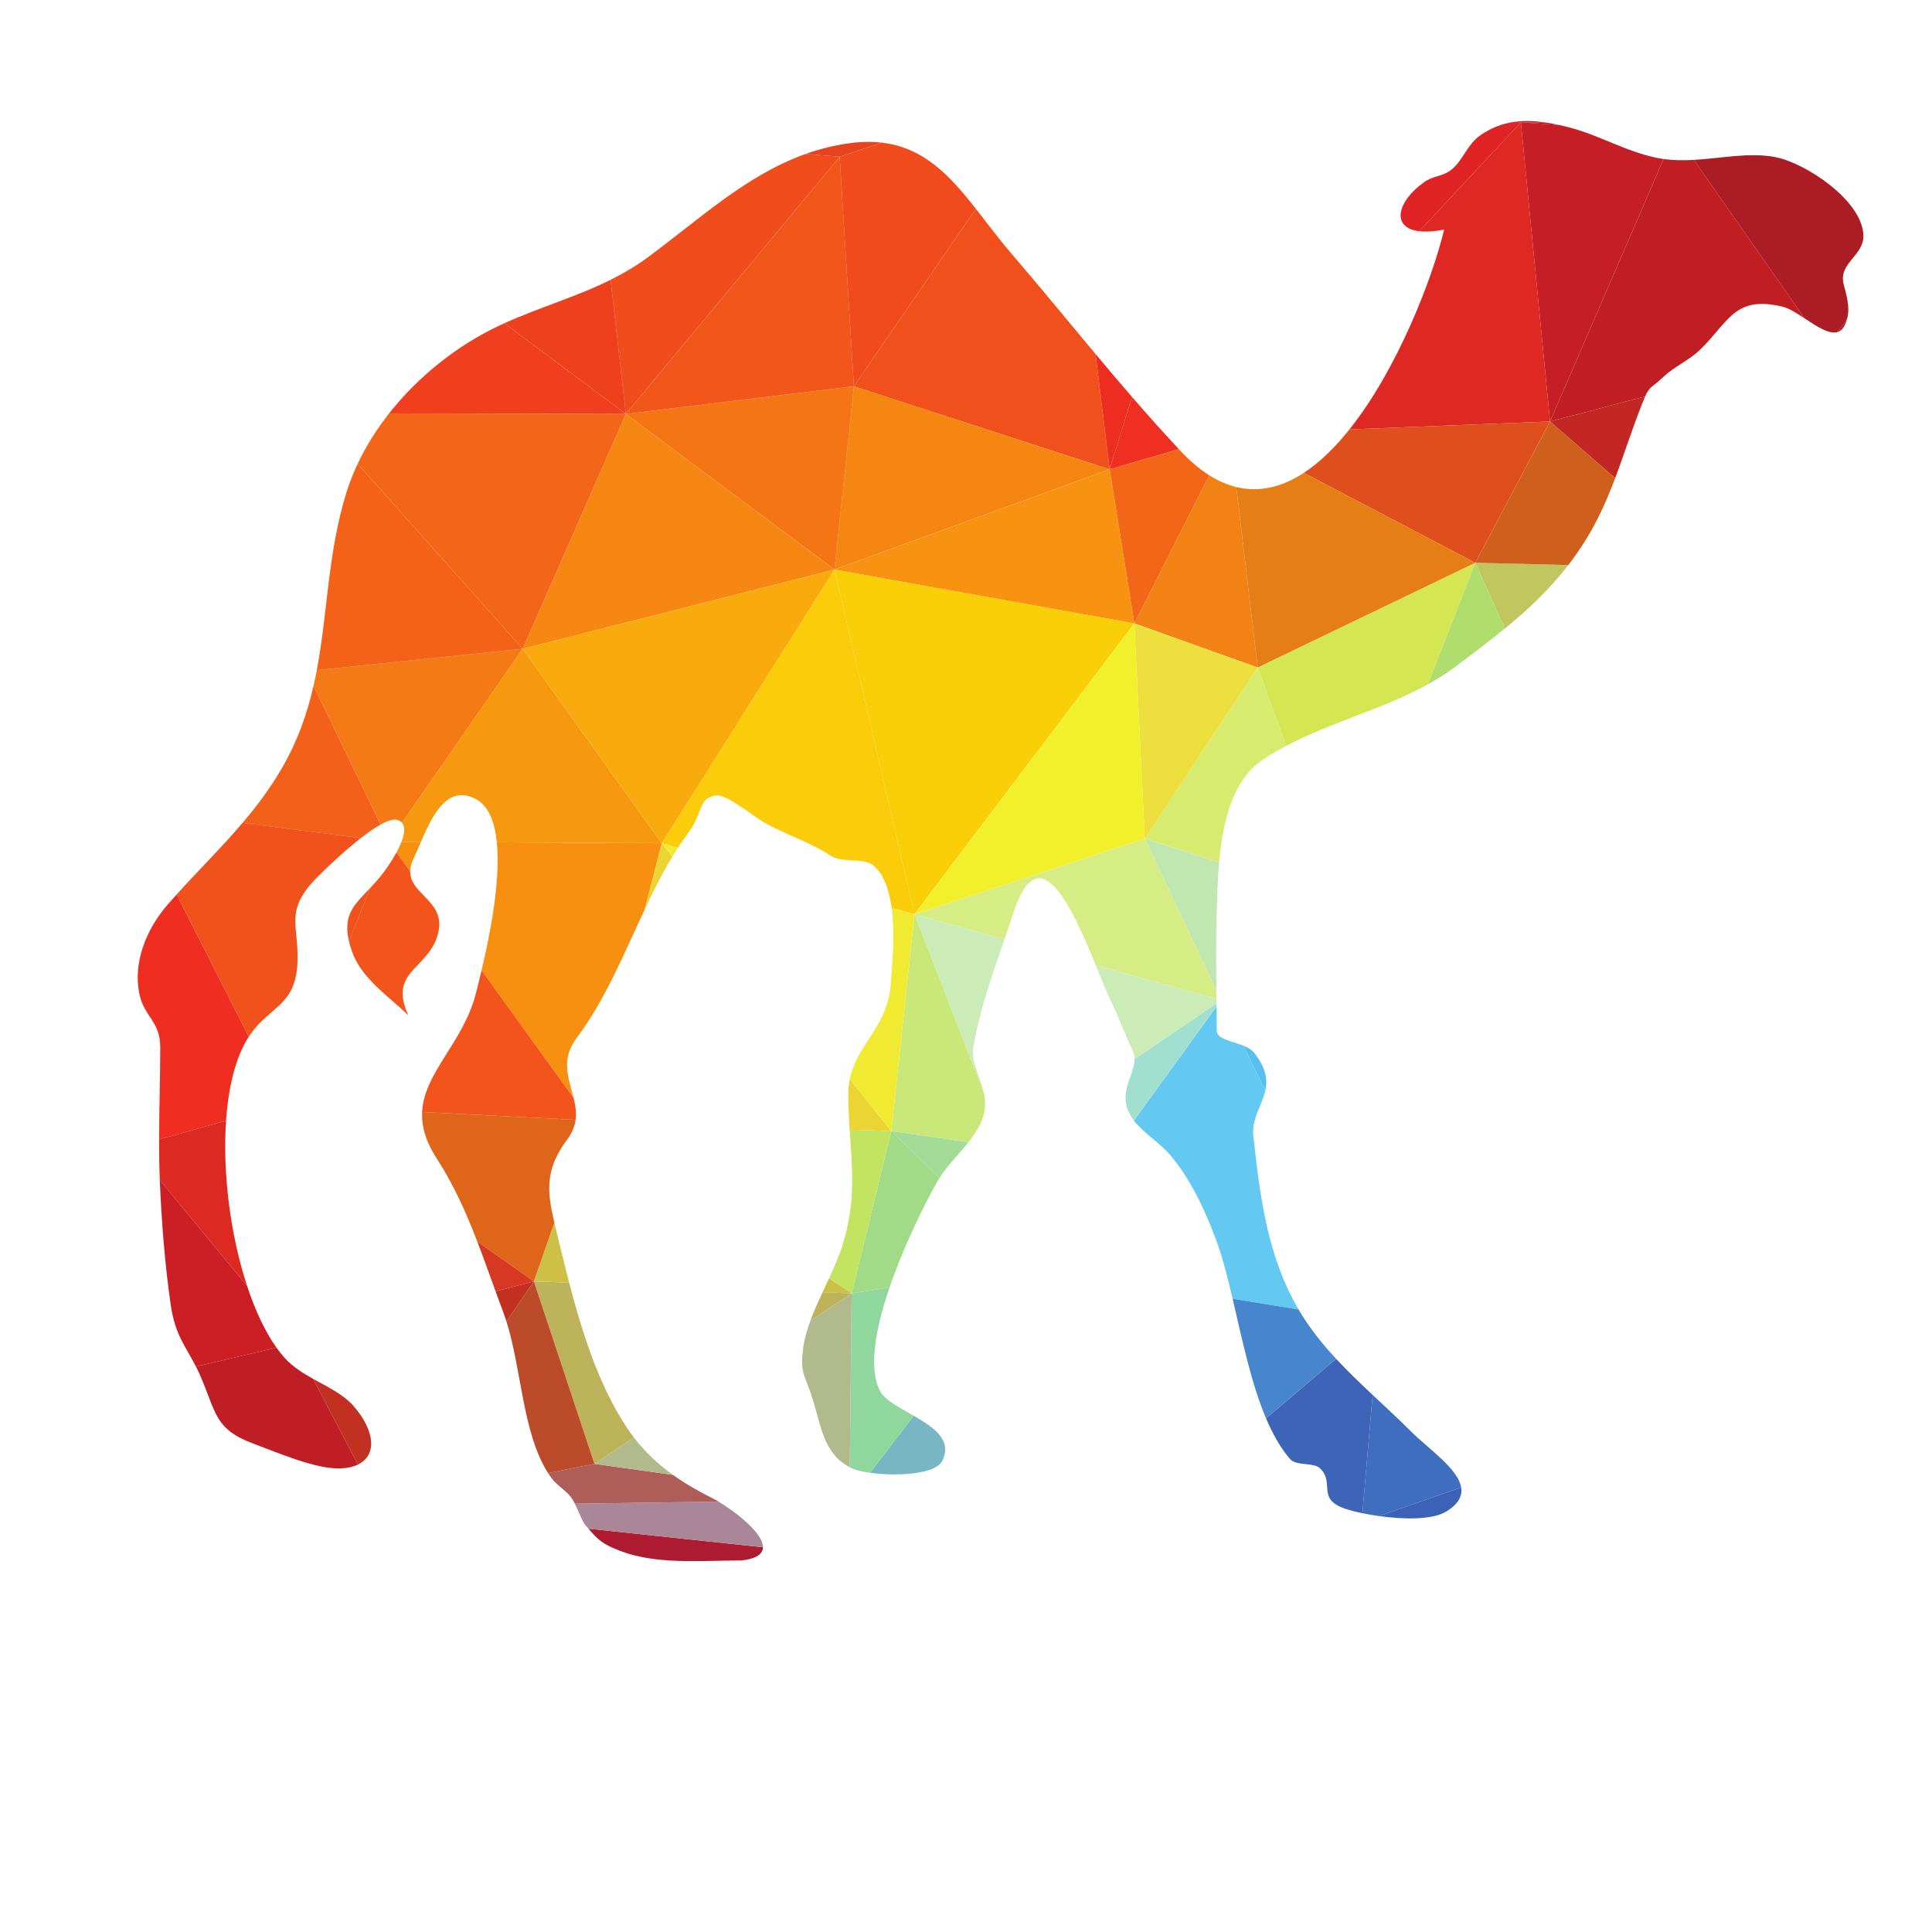 <?xml version="1.0" encoding="UTF-8"?>
<svg version="1.1" viewBox="0 0 800 800" xml:space="preserve" xmlns="http://www.w3.org/2000/svg"><defs><clipPath id="a"><path d="m0 600h600v-600h-600z"/></clipPath></defs><g transform="matrix(1.333 0 0 -1.333 0 800)"><g clip-path="url(#a)"><path d="m470.5 562.31c-0.161-0.021-0.32-0.047-0.481-0.072l2.426-0.096z" fill="#d41e25"/><path d="m484.2 561.34c-1.173 0.255-2.332 0.479-3.482 0.663l-8.275 0.136z" fill="#aa1c23"/><path d="m480.72 562c-3.514 0.564-6.912 0.754-10.22 0.304l1.945-0.168z" fill="#bb1d24"/><path d="m192.85 118.31c11.339-4.277 25.201-2.895 37.409-2.895l-0.031-0.021c4.881 0.547 6.744 2.107 6.778 4.124l-54.22 5.773c3.131-3.603 4.354-4.813 10.064-6.981" fill="#ae1a30"/><path d="m572.99 499.04c0.36 0.716 0.62 1.424 0.806 2.127l-2.89-4.13c0.831 0.284 1.539 0.912 2.084 2.003" fill="#a91a2e"/><path d="m570.91 497.04 2.89 4.13c0.935 3.577-0.167 7.008-1.098 10.718-1.653 6.627 6.349 8.795 6.134 15.187-0.375 10.899-18.007 22.4-27.157 24.231-8.149 1.631-16.812-0.332-25.504-0.83l34.423-49.245c3.772-2.478 7.662-5.096 10.312-4.191" fill="#ac1c24"/><path d="m449.2 130.58c3.918 2.378 5.122 4.92 4.683 7.53l-25.508-8.907c7.643-1.066 16.549-1.222 20.825 1.377" fill="#3a62b7"/><path d="m501.73 451.6c2.634 6.964 4.828 13.955 7.62 21.17 0.741 1.924 1.264 3.256 1.696 4.228l-29.543-7.766z" fill="#c32723"/><path d="m511.05 477c1.443 3.262 1.836 2.46 5.892 6.284 3.064 2.889 7.686 4.909 11.094 8.171 8.988 8.616 10.631 17.025 25.694 13.433 1.985-0.474 4.403-2.033 6.871-3.653l-34.423 49.245c-3.136-0.179-6.278-0.164-9.4 0.278l-35.271-81.524z" fill="#c11e24"/><path d="m481.5 469.23 35.271 81.524c-0.532 0.076-1.064 0.158-1.593 0.26-9.905 1.894-18.512 7.256-28.029 9.636-0.994 0.25-1.976 0.481-2.951 0.693l-11.757 0.799z" fill="#c61e25"/><path d="m467.45 404.88c7.21 5.91 13.901 12.191 19.722 19.733l-28.895 0.71z" fill="#c2c65e"/><path d="m458.28 425.33 28.895-0.71c3.436 4.454 6.572 9.347 9.333 14.865 2.025 4.053 3.7 8.08 5.227 12.114l-20.227 17.632z" fill="#ce5f1d"/><path d="m181.75 126.48c0.37-0.422 0.712-0.819 1.034-1.189l54.22-5.773c0.078 4.487-8.881 11.239-13.808 14.177l-44.643-0.638c1.141-2.322 2.472-5.74 3.197-6.577" fill="#a98798"/><path d="m390.68 392.81 8.869-24.348c14.106 7.436 30.105 11.428 43.957 19.074l14.766 37.793z" fill="#d4e752"/><path d="m443.51 387.54c2.984 1.647 5.868 3.463 8.612 5.52 5.277 3.96 10.424 7.81 15.327 11.83l-9.173 20.443z" fill="#afde6f"/><path d="m470.02 562.24c-3.528-0.549-6.955-1.843-10.312-4.215-3.879-2.743-5.323-7.722-8.759-10.512-2.91-2.361-5.444-1.701-8.762-4.089-8.162-5.878-10.183-14.073-1.288-15.098l31.547 33.818z" fill="#e02324"/><path d="m389.64 273.06c-0.796 1.023-2.044 1.724-3.432 2.282l6.848-13.989c0.731 3.288 0.326 6.913-3.416 11.707" fill="#59bfef"/><path d="m472.44 562.14-31.547-33.818c2.002-0.231 4.554-0.099 7.716 0.504-3.664-15.202-14.509-43.379-29.423-62.073l62.313 2.475z" fill="#dd2824"/><path d="m481.5 469.23-62.313-2.475c-4.4-5.515-9.154-10.205-14.182-13.492l53.267-27.934z" fill="#df4f1e"/><path d="m428.38 129.2 25.508 8.907c-0.987 5.871-10.294 12.09-15.781 17.577-3.782 3.784-7.769 7.45-11.727 11.162l-3.166-36.756c1.599-0.331 3.347-0.637 5.166-0.89" fill="#3f6ebf"/><path d="m458.28 425.33-53.267 27.934c-6.579-4.303-13.63-6.203-20.972-4.411l6.647-56.042z" fill="#e67e16"/><path d="m355.61 339.62 23.092-7.32c1.087 12.358 4.083 25.533 13.565 31.856 2.353 1.57 4.79 2.993 7.287 4.308l-8.869 24.348z" fill="#d7eb6f"/><path d="m389.35 247.07c-0.63 5.658 2.675 9.633 3.707 14.283l-6.848 13.989c-3.639 1.466-8.247 1.956-8.247 4.723 0 2.488-0.016 4.979-0.037 7.47l-25.682-35.474c3.029-3.947 8.021-6.895 11.12-10.536 6.423-7.537 10.847-17.045 14.312-26.279 1.992-5.318 3.627-11.726 5.226-18.54l20.491-3.328c-9.693 16.513-11.95 34.857-14.042 53.692" fill="#64c9f0"/><path d="m400.74 146.92c1.944-2.251 7.298-0.922 9.341-2.915 4.653-4.549-1.247-9.513 7.884-12.554 1.385-0.462 3.192-0.933 5.249-1.361l3.166 36.756c-3.881 3.639-7.731 7.326-11.334 11.207l-21.763-18.492c2.064-4.87 4.493-9.203 7.457-12.641" fill="#3e64b8"/><path d="m415.04 178.05c-3.52 3.791-6.8 7.77-9.637 12.082-0.704 1.073-1.377 2.153-2.016 3.243l-20.491 3.328c2.912-12.397 5.714-26.143 10.381-37.145z" fill="#4785cd"/><path d="m274 555.83c-3.016 0.36-6.299 0.335-9.915-0.141-4.909-0.646-9.519-1.817-13.905-3.386l10.66-0.844z" fill="#e6431f"/><path d="m377.91 288.5-25.486-17.372c0.021-4.432-3.845-8.719-2.5-14.417 0.407-1.727 1.237-3.249 2.312-4.646l25.682 35.474c-3e-3 0.321-5e-3 0.642-8e-3 0.961" fill="#a1dfce"/><path d="m390.68 392.81-6.647 56.042c-2.763 0.674-5.567 1.877-8.405 3.667l-23.275-46.004z" fill="#f28214"/><path d="m377.87 292.47c-0.082 7.938-0.158 15.885 0.085 23.799 0.143 4.64 0.234 10.243 0.743 16.027l-23.092 7.32z" fill="#bfe7af"/><path d="m170.24 142.57c0.322-0.506 0.654-1 1.001-1.479 1.82-2.519 4.701-3.91 6.424-6.428 0.271-0.397 0.573-0.958 0.891-1.602l44.643 0.638c-0.66 0.396-1.249 0.721-1.734 0.964-4.475 2.241-8.621 4.611-12.427 7.336l-24.384 3.433z" fill="#af5d59"/><path d="m351.63 476.86c-3.802 4.393-7.563 8.836-11.3 13.301l4.361-35.799z" fill="#ee2d21"/><path d="m366.19 460.64c-4.947 5.279-9.787 10.709-14.558 16.223l-6.939-22.498z" fill="#ef2f21"/><path d="m352.36 406.51 23.275 46.004c-2.894 1.827-5.821 4.264-8.772 7.397-0.226 0.24-0.448 0.483-0.673 0.723l-21.497-6.275z" fill="#f36618"/><path d="m352.36 406.51 3.252-66.897 35.075 53.192z" fill="#eddf3e"/><path d="m344.69 454.36-4.361 35.799c-8.707 10.402-17.292 20.906-26.02 31.074-4.024 4.681-7.601 9.521-11.164 14.052l-37.892-55.142z" fill="#f14f1b"/><path d="m377.87 292.47-22.264 47.146-71.542-23.461 27.935-7.834c0.995 2.888 1.976 5.739 2.892 8.535 8 24.397 18.455 0.649 25.466-16.489l37.539-10.53c-8e-3 0.877-0.017 1.755-0.026 2.633" fill="#d6ec85"/><path d="m305.7 260.37c-1.015 5.227-4.158 9.667-3.362 14.439 1.84 11.038 5.876 22.547 9.661 33.513l-27.935 7.834z" fill="#cbebb7"/><path d="m377.9 289.84-37.539 10.53c1.938-4.735 3.612-8.968 4.897-11.54 2.345-4.69 4.041-9.83 6.429-14.604 0.527-1.054 0.736-2.08 0.741-3.099l25.486 17.372c-5e-3 0.447-9e-3 0.894-0.014 1.341" fill="#cbebb7"/><path d="m265.25 480.15 37.892 55.142c-8.1 10.298-16.128 18.99-29.146 20.54l-13.16-4.371z" fill="#f14a1c"/><path d="m292.7 146.35c3.235 6.461-2.672 10.455-8.857 14.003l-13.577-17.705c7.916-1.086 20.263-0.622 22.434 3.702" fill="#78b6c4"/><path d="m259.21 423.24 24.854-107.08 68.29 90.358z" fill="#f9cf08"/><path d="m284.07 316.16 71.542 23.461-3.252 66.897z" fill="#f1f02a"/><path d="m344.69 454.36-85.477-31.126 93.144-16.723z" fill="#f79310"/><path d="m265.25 480.15-6.04-56.909 85.477 31.126z" fill="#f68612"/><path d="m276.87 248.8 23.964-3.47c1.704 2.147 3.193 4.345 4.138 6.711 1.218 3.05 1.228 5.786 0.734 8.333l-21.636 55.786z" fill="#cae87a"/><path d="m263.97 144.36c0.231-0.121 0.466-0.24 0.708-0.354 1.175-0.555 3.178-1.032 5.594-1.362l13.577 17.705c-4.389 2.518-8.917 4.812-10.412 7.6-3.81 7.101-1.394 19.742 2.894 32.28l-11.773-1.838z" fill="#8fd79c"/><path d="m291.8 234.18c2.529 3.927 6.095 7.454 9.026 11.143l-23.964 3.47z" fill="#a2dc96"/><path d="m264.56 198.39 11.773 1.838c4.484 13.114 11.019 26.115 14.621 32.539 0.267 0.477 0.555 0.949 0.855 1.415l-14.938 14.613z" fill="#a1db87"/><path d="m259.21 423.24-53.657-85.014 5.03-1.413c1.139 1.759 2.325 3.482 3.578 5.152 4.084 5.45 2.649 10.512 8.465 11.099 2.833 0.283 10.078-5.352 12.559-7.011 7.162-4.778 15.841-7.05 22.771-11.678 3.544-2.366 10.225-0.638 13.141-2.921 3.415-2.679 5.112-7.646 5.866-13.298l7.101-1.997z" fill="#facc09"/><path d="m263.98 264.96c-0.3-1.465-0.469-3.035-0.469-4.745 0-3.894 0.185-7.506 0.411-10.969l12.947-0.449z" fill="#ecd433"/><path d="m200.18 317.45c2.682 5.709 5.486 11.317 8.688 16.612l-3.315 4.157z" fill="#ecd433"/><path d="m208.87 334.07c0.559 0.924 1.13 1.839 1.715 2.744l-5.03 1.413z" fill="#f0eb32"/><path d="m284.07 316.16-7.101 1.997c1.095-8.223 0.195-17.897-0.317-24.074-1.098-13.13-10.459-18.263-12.671-29.12l12.889-16.163z" fill="#f0eb32"/><path d="m260.84 551.46-66.432-79.906 70.846 8.595z" fill="#f2561a"/><path d="m276.87 248.8-12.947 0.449c0.776-11.913 2.029-22.045-2.165-35.746-1.032-3.376-2.577-6.895-4.231-10.467l7.032-4.641z" fill="#c2e460"/><path d="m205.56 338.22 53.657 85.014-96.86-24.622z" fill="#f9aa0c"/><path d="m260.84 551.46-10.66 0.844c-18.536-6.631-33.069-20.414-49.159-32.237-3.656-2.685-7.456-4.9-11.344-6.835l4.731-41.678z" fill="#f14c1c"/><path d="m251.73 189.89c-1.066-2.89-1.885-5.743-2.237-8.513-1.036-8.187 0.492-7.947 2.921-15.767 2.778-8.917 3.521-17.024 11.557-21.25l0.588 54.031z" fill="#b1ba8d"/><path d="m209.04 142c-4.516 3.233-8.552 6.97-12.094 11.578l-12.29-8.145z" fill="#b1ba8d"/><path d="m184.65 145.43 12.29 8.145c-0.805 1.048-1.586 2.139-2.339 3.28-8.558 12.98-13.729 29.231-17.795 44.839l-10.971 0.413z" fill="#bcb35b"/><path d="m255.52 198.73c-1.373-2.951-2.709-5.916-3.791-8.841l12.829 8.501z" fill="#bcb35b"/><path d="m176.81 201.7c-1.147 4.404-2.206 8.757-3.229 12.971-0.488 2.014-0.96 3.895-1.379 5.681l-6.363-18.239z" fill="#ccc146"/><path d="m257.52 203.03c-0.66-1.428-1.337-2.863-2.006-4.301l9.038-0.34z" fill="#ccc146"/><path d="m194.41 471.55 64.806-48.314 6.04 56.909z" fill="#f57515"/><path d="m162.35 398.62 96.86 24.622-64.806 48.314z" fill="#f68712"/><path d="m189.68 513.23c-10.697-5.324-22.069-8.522-32.997-13.493l37.728-28.185z" fill="#ef401e"/><path d="m156.68 499.74c-2.774-1.261-5.519-2.637-8.217-4.192-10.3-5.937-19.983-14.153-27.595-23.816l73.54-0.177z" fill="#f03f1e"/><path d="m123.17 335.36 4.247-5.889c0.015 1.255 0.367 2.671 1.188 4.313 0.666 1.332 1.373 3.022 2.155 4.847l-6.036 0.033c-0.415-1.078-0.955-2.199-1.554-3.304" fill="#f79010"/><path d="m154.33 338.5c1.228-12.126-2.213-29.107-4.737-39.777l28.592-39.645c-1.45 5.937-4.163 11.845 0.941 18.649 8.908 11.874 14.645 26.084 21.056 39.724l5.373 20.769z" fill="#f79010"/><path d="m162.35 398.62-37.484-54.026c1.106-1.251 0.805-3.471-0.142-5.923l6.036-0.033c3.353 7.823 8.108 18.119 17.115 13.256 3.927-2.118 5.816-7.099 6.453-13.386l51.225-0.28z" fill="#f7990f"/><path d="m194.41 471.55-73.54 0.177c-3.848-4.885-7.166-10.141-9.767-15.658l51.253-57.455z" fill="#f36518"/><path d="m147.88 291.75c-3.867-15.393-16.166-24.698-16.752-37.031l47.667-2.443c0.308 2.306-0.059 4.559-0.607 6.806l-28.592 39.645c-0.673-2.843-1.281-5.243-1.716-6.977" fill="#f2541b"/><path d="m118.68 328.53c-1.233-1.58-2.472-2.937-3.651-4.177l-6.637-16.571c0.233-0.984 0.543-2.043 0.944-3.185 2.953-8.441 11.44-13.937 17.518-19.856-6.12 13.227 5.225 14.212 8.761 23.938 4.135 11.383-8.283 13.16-8.198 20.794l-4.247 5.889c-1.452-2.674-3.255-5.247-4.49-6.832" fill="#f2541b"/><path d="m165.84 202.11-8.521-12.453c4.713-14.902 4.975-34.612 12.922-47.086l14.414 2.862z" fill="#bc4b2b"/><path d="m135.62 240.36c5.392-8.377 9.191-16.91 12.642-25.869l17.576-12.382 6.363 18.239c-2.282 9.726-2.97 16.55 4.007 25.849 1.566 2.087 2.324 4.103 2.587 6.079l-47.667 2.443c-0.203-4.292 1.008-8.949 4.492-14.359" fill="#df651b"/><path d="m98.414 391.98c-0.307-1.618-0.643-3.234-1.012-4.847l20.809-43.131c2.114 1.174 3.93 1.791 5.142 1.47 0.666-0.179 1.163-0.481 1.516-0.882l37.484 54.026z" fill="#f57914"/><path d="m111.1 456.07c-1.382-2.932-2.563-5.937-3.512-9.002-5.806-18.742-5.757-37.047-9.174-55.089l63.939 6.636z" fill="#f36218"/><path d="m109.92 163.28c-3.204 3.726-8.011 5.96-12.664 8.557l13.927-26.633c5.841 2.822 5.515 10.201-1.263 18.076" fill="#c23022"/><path d="m153.94 199.02c0.779-2.152 1.577-4.332 2.407-6.546 0.344-0.917 0.666-1.859 0.97-2.82l8.521 12.453z" fill="#c23022"/><path d="m148.26 214.49c1.928-5.007 3.749-10.148 5.678-15.469l11.898 3.087z" fill="#d63822"/><path d="m87.731 361.81c-3.653-6.345-7.884-11.978-12.388-17.28l36.739-4.727c2.135 1.663 4.25 3.151 6.129 4.195l-20.809 43.131c-1.941-8.488-4.837-16.922-9.671-25.319" fill="#f36019"/><path d="m54.853 322.28 22.419-44.17c0.174 0.27 0.351 0.535 0.532 0.791 6.19 8.79 14.003 8.842 14.599 22.191 0.533 11.909-4.36 16.071 6.424 26.86 2.004 2.003 7.695 7.526 13.255 11.857l-36.739 4.727c-6.564-7.726-13.705-14.75-20.49-22.256" fill="#f1511b"/><path d="m108.4 307.78 6.637 16.571c-4.824-5.081-8.611-8.204-6.637-16.571" fill="#f1511b"/><path d="m62.038 173.2c5.209-11.81 4.359-16.961 16.936-21.605 7.127-2.632 19.246-7.909 26.86-7.589 2.146 0.089 3.93 0.507 5.351 1.193l-13.927 26.633c-3.258 1.818-6.439 3.814-8.943 6.625-0.832 0.934-1.642 1.956-2.427 3.058l-25.022-5.851c0.394-0.773 0.787-1.588 1.172-2.464" fill="#be1e24"/><path d="m52.111 319.19c-6.557-7.528-10.949-17.946-8.761-28.028 1.508-6.941 6.426-8.25 6.426-16.354 0-9.565-0.334-19.063-0.354-28.585l20.803 5.766c0.73 10.555 2.983 19.864 7.047 26.117l-22.419 44.17c-0.921-1.02-1.836-2.047-2.742-3.086" fill="#ef2e21"/><path d="m49.64 233.57 27.109-32.855c-5.124 15.574-7.654 34.917-6.524 51.274l-20.803-5.766c-9e-3 -4.21 0.046-8.425 0.218-12.653" fill="#dc2a23"/><path d="m49.684 232.44c0.571-12.595 1.54-24.986 3.322-37.465 1.369-9.601 4.667-13.035 7.86-19.309l25.022 5.851c-3.574 5.007-6.66 11.663-9.139 19.201l-27.109 32.855c0.014-0.377 0.027-0.755 0.044-1.133" fill="#cb1e25"/></g></g></svg>
